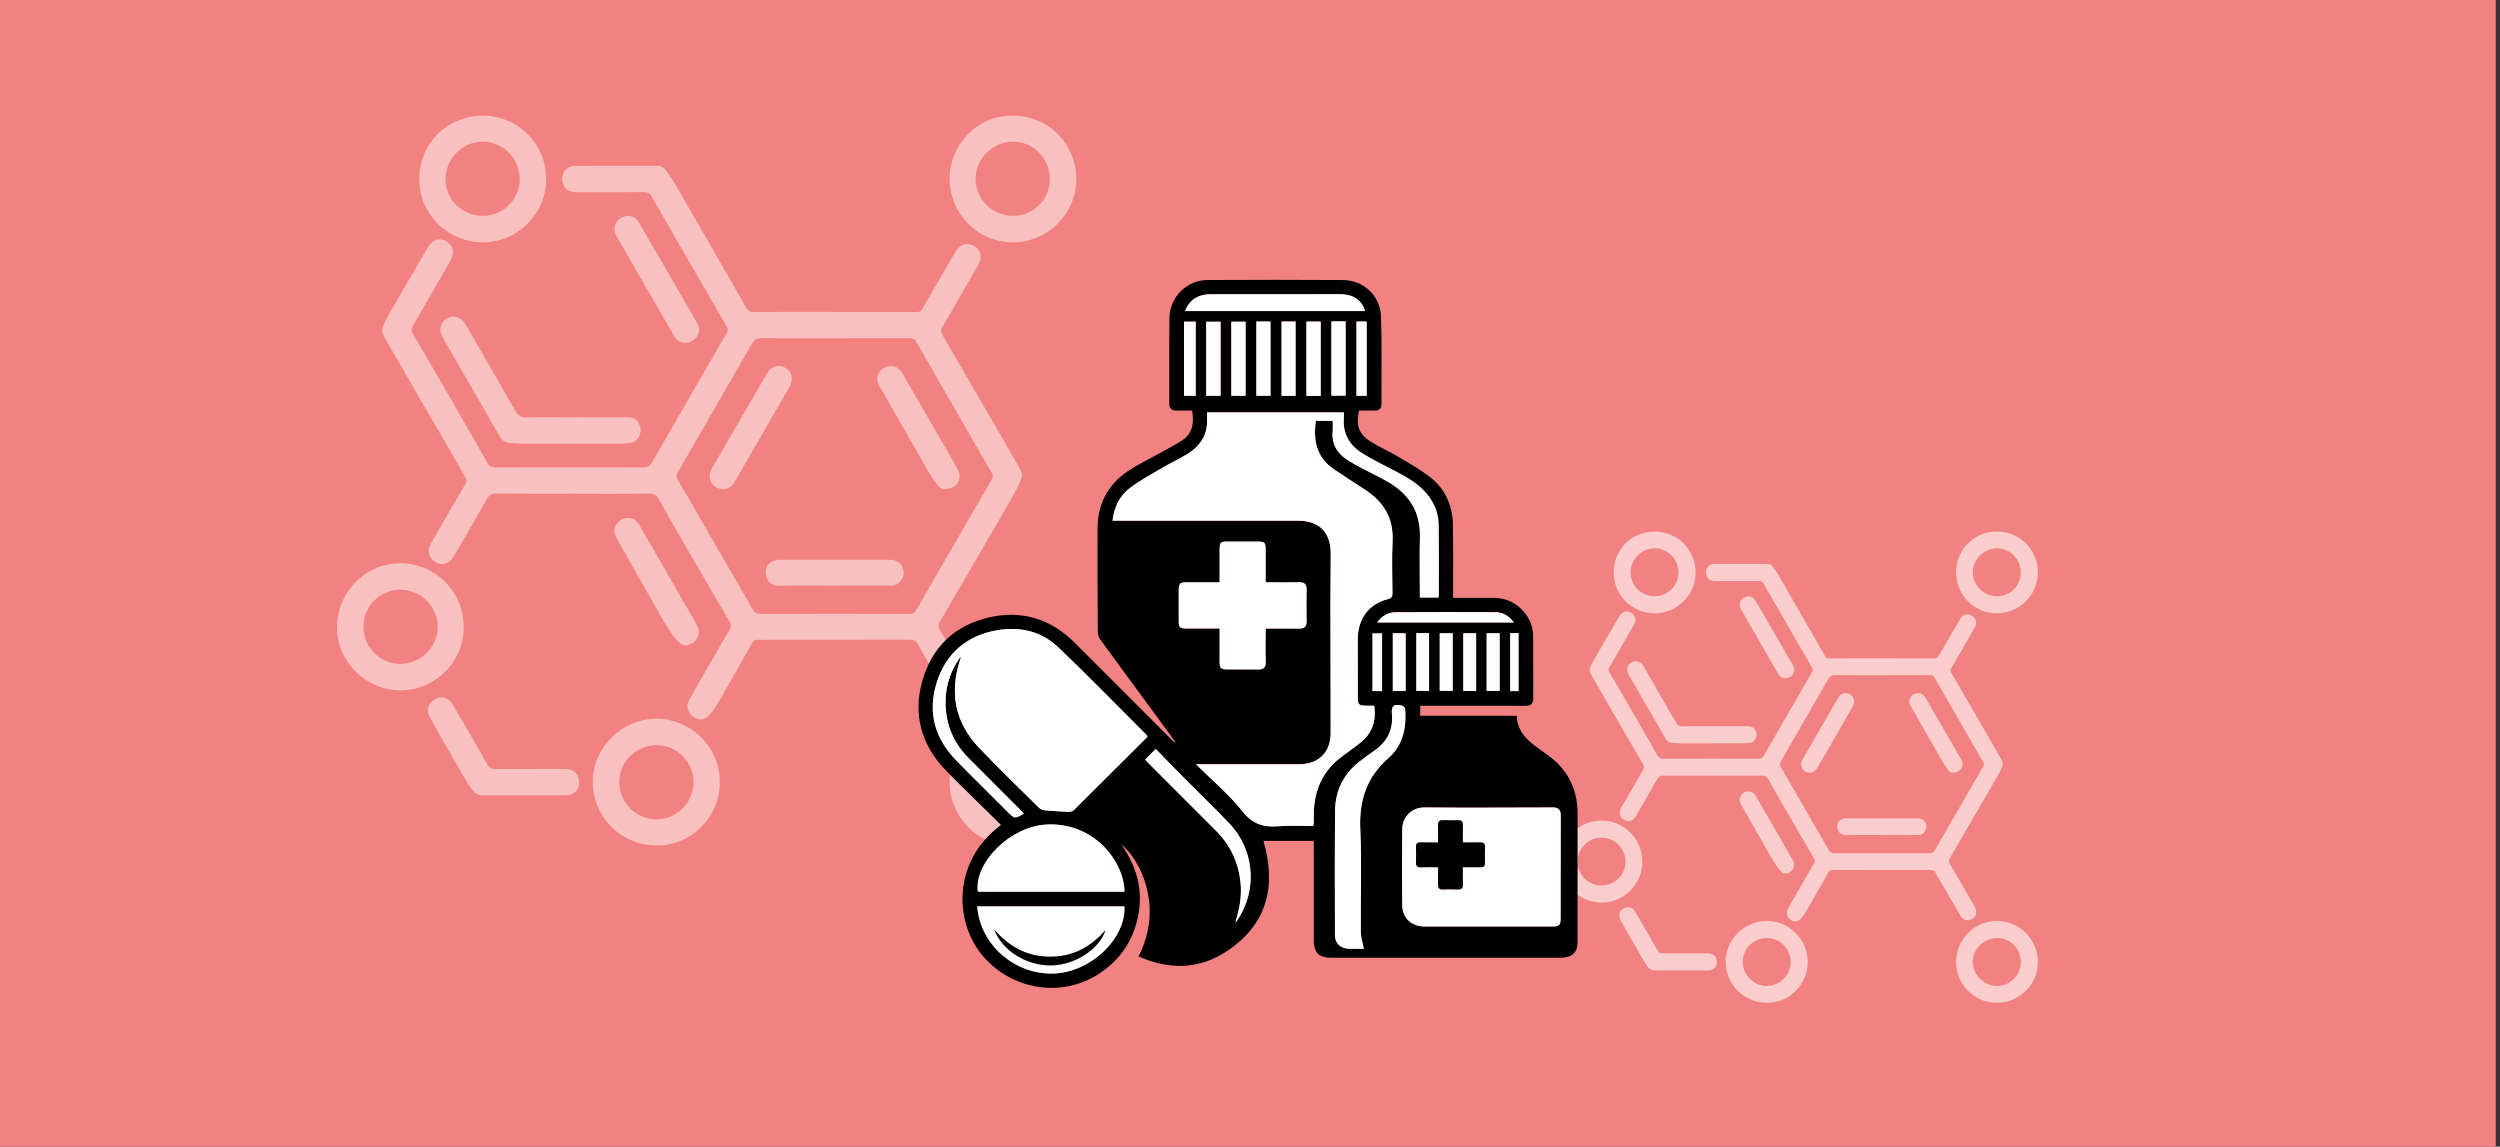 <?xml version="1.0" encoding="UTF-8"?>
<svg id="_Слой_1" data-name="Слой 1" xmlns="http://www.w3.org/2000/svg" viewBox="0 0 1595.91 731.95">
  <rect x="0" y="0" width="1595.91" height="731.95" fill="#333333" stroke="none"/>
  <defs>
    <style>
      .cls-1 {
        fill: #fff;
      }

      .cls-2 {
        opacity: .5;
      }

      .cls-3 {
        opacity: .6;
      }

      .cls-4 {
        fill: #f28181;
      }
    </style>
  </defs>
  <rect class="cls-4" x="-2.71" y="-.13" width="1595.91" height="732.21"/>
  <g class="cls-2">
    <path class="cls-1" d="M365.59,315.2c-16.39,0-32.77,.07-49.15-.07-2.77-.02-4.21,.98-5.51,3.27-6.98,12.27-14.07,24.47-21.17,36.67-2.82,4.85-7,6.22-11.42,3.9-4.75-2.5-6.01-7.27-3.15-12.23,7.22-12.53,14.43-25.07,21.77-37.53,1.09-1.85,1-3.15-.05-4.95-11.55-19.79-23.02-39.63-34.49-59.46-5.67-9.8-11.22-19.67-17-29.41-2.2-3.7-1.34-6.99,.48-10.34,6.51-11.93,13.46-23.61,20.34-35.33,2.34-3.98,4.65-7.98,6.98-11.96,2.87-4.88,7.21-6.27,11.64-3.74,4.52,2.58,5.65,7.19,2.81,12.15-7.97,13.91-15.97,27.8-24.06,41.64-1.1,1.88-1.2,3.3-.07,5.24,8.39,14.27,16.68,28.59,24.96,42.93,7.45,12.9,14.89,25.8,22.19,38.79,1.44,2.56,2.99,3.67,6.08,3.66,31.29-.13,62.58-.12,93.87-.01,2.85,0,4.32-.99,5.7-3.4,11.06-19.36,22.26-38.65,33.41-57.96,4.79-8.3,9.55-16.62,14.39-24.89,.72-1.23,.63-2.16-.06-3.35-11.44-19.75-22.84-39.53-34.24-59.3-4.57-7.92-9.17-15.82-13.67-23.79-1.19-2.1-2.58-3.12-5.16-3.1-14.12,.12-28.24,.07-42.36,.05-5.25-.01-7.77-1.53-9.18-5.35-2.12-5.72,1.48-11.41,7.57-11.45,17.69-.11,35.38-.04,53.08-.05,2.14,0,3.55,1.19,4.79,2.75,4.85,6.1,8.41,13.02,12.29,19.72,13.18,22.77,26.28,45.59,39.34,68.44,1.11,1.93,2.35,2.51,4.59,2.48,12.37-.17,24.75-.14,37.13-.14,22.31,.01,44.62,.05,66.93,.11,1.53,0,2.62-.37,3.44-1.79,4.9-8.53,9.87-17.03,14.82-25.53,2.28-3.91,4.5-7.85,6.86-11.7,2.69-4.39,7.31-5.65,11.43-3.25,4.45,2.59,5.57,7.19,2.85,11.95-4.33,7.56-8.7,15.09-13.05,22.64-3.3,5.74-6.51,11.53-9.94,17.19-1.17,1.93-1.01,3.39,.08,5.24,7.28,12.4,14.47,24.84,21.67,37.28,9.29,16.06,18.53,32.15,27.86,48.19,1.41,2.43,1.46,4.66,.39,7.19-2.73,6.44-6.38,12.39-9.85,18.43-10.07,17.52-20.29,34.95-30.45,52.42-3.81,6.55-7.56,13.14-11.46,19.63-1.04,1.73-1.01,3.04,0,4.77,8.38,14.37,16.67,28.8,24.98,43.21,2.59,4.49,1.61,9.05-2.5,11.61-4.42,2.75-9.06,1.7-11.84-3.02-6.86-11.63-13.57-23.35-20.34-35.03-1.35-2.33-2.93-4.57-4.01-7.02-1.2-2.72-3.13-3.23-5.83-3.22-29.72,.07-59.44,.05-89.16,.06-2.27,0-4.54,.11-6.8-.04-2.2-.15-3.44,.68-4.53,2.64-6.9,12.31-13.94,24.54-20.95,36.79-1.56,2.73-3.31,5.34-5.3,7.77-3.26,3.98-6.86,4.68-10.75,2.15-3.73-2.42-5.09-6.96-2.84-11.02,4.68-8.46,9.59-16.79,14.41-25.18,3.83-6.64,7.62-13.31,11.53-19.9,.98-1.65,.87-2.94-.07-4.55-9.32-15.94-18.6-31.91-27.86-47.89-5.94-10.25-11.87-20.51-17.66-30.84-1.26-2.25-2.64-3.21-5.3-3.2-16.47,.12-32.94,.06-49.42,.06Zm167.61-99.28c-15.42,0-30.85,.14-46.27-.1-3.81-.06-5.7,1.34-7.5,4.49-12.68,22.25-25.54,44.4-38.33,66.59-2.83,4.9-5.65,9.8-8.44,14.73-.84,1.49-1.03,2.88-.02,4.59,5.68,9.6,11.2,19.29,16.78,28.94,10.42,18.02,20.86,36.03,31.22,54.09,1.16,2.02,2.53,2.65,4.81,2.64,31.63-.07,63.27-.08,94.9,0,2.47,0,3.72-.91,4.89-2.96,6.57-11.59,13.28-23.11,19.95-34.65,9.28-16.06,18.55-32.13,27.88-48.17,.96-1.65,.96-3.02-.05-4.59-1.46-2.27-2.82-4.61-4.16-6.95-14.66-25.43-29.33-50.85-43.92-76.32-1.01-1.77-2.15-2.38-4.14-2.37-15.86,.07-31.72,.04-47.58,.04Z"/>
    <path class="cls-1" d="M296.03,399.95c.32,21.99-17.73,40.44-39.84,40.73-22.08,.29-40.79-17.74-41.07-39.57-.29-22.65,17.57-41.23,39.91-41.53,22.47-.3,40.67,17.62,41,40.37Zm-40.42,23.84c12.95,.02,23.77-10.68,23.79-23.5,.01-13.1-10.63-23.78-23.73-23.83-13.11-.05-23.66,10.56-23.65,23.78,0,13,10.56,23.53,23.6,23.55Z"/>
    <path class="cls-1" d="M419.05,539.69c-22.43,.08-40.57-18-40.62-40.47-.05-22.01,18.38-40.36,40.56-40.39,22.2-.04,40.54,18.13,40.54,40.34,0,23.46-19.4,41.02-40.48,40.52Zm23.61-40.21c.05-13.27-10.34-23.72-23.62-23.75-12.99-.03-23.72,10.57-23.75,23.47-.03,12.9,10.65,23.79,23.46,23.9,13.09,.11,23.86-10.53,23.9-23.62Z"/>
    <path class="cls-1" d="M308.27,73.85c22.55,.08,40.48,18.1,40.39,40.6-.09,22.16-18.47,40.44-40.64,40.25-22.36-.2-40.25-17.82-40.35-40.23-.11-22.93,17.95-40.7,40.6-40.62Zm-.07,63.97c12.94,.03,23.51-10.42,23.56-23.29,.05-13.38-10.5-24.11-23.68-24.09-12.96,.02-23.6,10.8-23.66,23.97-.05,12.86,10.63,23.38,23.78,23.41Z"/>
    <path class="cls-1" d="M646.58,539.69c-22.75,.4-40.72-18.91-40.41-40.73,.32-22.12,18.26-40.16,40.43-40.12,22.41,.03,40.52,18.23,40.47,40.65-.05,22.35-18.08,40.26-40.5,40.21Zm23.62-40.31c.02-13.05-10.3-23.58-23.17-23.66-13.36-.08-24.27,10.54-24.22,23.58,.05,13,10.81,23.72,23.87,23.8,12.82,.08,23.5-10.69,23.52-23.72Z"/>
    <path class="cls-1" d="M646.79,73.84c22.36,0,40.32,18.03,40.29,40.41-.03,22.37-18.24,40.47-40.68,40.44-22.23-.03-40.09-18.18-40.2-40.59-.1-21.76,17.83-40.74,40.59-40.27Zm23.4,40.47c0-13.12-10.5-23.86-23.34-23.88-13.07-.02-23.98,10.7-24.05,23.63-.07,13.01,10.65,23.71,23.79,23.75,13.14,.04,23.6-10.37,23.6-23.49Z"/>
    <path class="cls-1" d="M365.66,283.29c-10.45,0-20.91,.04-31.36-.02-2.96-.02-5.91-.29-8.86-.51-2.78-.21-4.82-1.4-6.29-3.98-6.46-11.35-13.07-22.62-19.61-33.93-5.75-9.95-11.5-19.9-17.2-29.89-2.44-4.28-1.22-9.24,2.74-11.64,4.02-2.44,8.9-1.24,11.58,2.96,1.64,2.57,3.11,5.24,4.63,7.88,9.32,16.14,18.66,32.27,27.91,48.44,1.52,2.65,3.24,3.85,6.56,3.82,21.52-.19,43.04-.08,64.56-.1,3.21,0,5.87,1.03,7.43,3.93,1.6,2.96,1.62,6.01-.09,8.98-1.16,2-2.88,3.29-5.18,3.58-1.89,.24-3.82,.36-5.73,.36-10.37,.03-20.74,.02-31.1,.02v.08Z"/>
    <path class="cls-1" d="M334.64,507.72c-8.63,0-17.25-.09-25.88,.05-3.3,.06-5.64-1.13-7.52-3.77-3.8-5.34-6.84-11.13-10.13-16.76-5.53-9.47-10.9-19.05-16.35-28.57-3.04-5.31-1.46-10.48,3.93-12.73,3.81-1.59,7.69-.45,9.95,3.28,4.18,6.93,8.19,13.97,12.25,20.98,3.54,6.1,7.09,12.2,10.53,18.36,.98,1.76,2.25,2.35,4.21,2.34,14.38-.06,28.75-.04,43.13-.03,1.13,0,2.27,0,3.39,.13,5.1,.63,7.73,3.77,7.51,8.89-.2,4.74-3.37,7.77-8.35,7.81-8.89,.06-17.77,.02-26.66,.02Z"/>
    <path class="cls-1" d="M446.01,403.32c0,3.83-2.14,6.69-6.14,8.19-2.88,1.08-5.11,.29-7.73-2.76-5.82-6.8-9.84-14.76-14.25-22.45-8.06-14.05-16.01-28.17-24.03-42.24-1.71-3-2.37-6.06-.45-9.13,1.85-2.95,4.62-4.45,8.16-4.22,3.07,.2,5.11,1.96,6.59,4.52,6.4,11.09,12.81,22.18,19.21,33.27,5.66,9.81,11.3,19.62,16.97,29.42,.98,1.69,1.73,3.42,1.67,5.41Z"/>
    <path class="cls-1" d="M401.01,137.78c3.29,.22,5.5,1.97,7.09,4.7,5.72,9.86,11.46,19.71,17.17,29.58,6.46,11.15,12.88,22.32,19.34,33.46,1.9,3.28,2.38,6.54-.03,9.76-2.15,2.88-5.97,4.19-9.28,3.29-2.13-.58-3.73-1.91-4.81-3.76-12.28-21.25-24.57-42.51-36.77-63.8-3.43-5.98-.4-12.13,6.27-13.12,.34-.05,.69-.08,1.01-.11Z"/>
    <path class="cls-1" d="M603.56,312.16c-2.67,.42-4.39-1.42-5.92-3.53-3.29-4.51-6.02-9.38-8.79-14.21-9.18-16.02-18.35-32.04-27.51-48.08-2.03-3.56-1.57-7.42,1.14-10.07,2.87-2.81,7.09-3.44,10.32-1.53,1.97,1.17,2.98,3.12,4.07,5.01,7.89,13.65,15.77,27.3,23.65,40.95,3.61,6.26,7.34,12.45,10.83,18.78,3.34,6.07-.63,12.66-7.79,12.68Z"/>
    <path class="cls-1" d="M461.69,312.17c-7.11,.02-10.88-6.78-7.21-13.16,7.55-13.13,15.15-26.23,22.74-39.34,4.1-7.08,8.19-14.17,12.33-21.23,2.84-4.85,7.36-6.19,11.93-3.61,4.07,2.3,5.19,7.44,2.52,12.12-5.45,9.52-10.97,19-16.46,28.5-6.14,10.63-12.25,21.28-18.41,31.9-1.65,2.85-3.81,5-7.45,4.82Z"/>
    <path class="cls-1" d="M532.64,373.9c-11.67,0-23.35-.15-35.01,.06-6.45,.11-8.78-4.41-8.82-8.44-.04-4.98,3.47-8.16,8.84-8.17,23.52-.01,47.03-.02,70.55,0,4.43,0,7.39,2.23,8.35,6.08,.95,3.81-.57,7.44-3.85,9.48-1.5,.93-3.12,.98-4.78,.98-11.76,0-23.52,0-35.28,0Z"/>
  </g>
  <g class="cls-3">
    <path class="cls-1" d="M1093.32,495.16c-10.58,0-21.16,.05-31.74-.05-1.79-.02-2.72,.63-3.56,2.11-4.51,7.92-9.09,15.8-13.67,23.68-1.82,3.13-4.52,4.02-7.37,2.52-3.07-1.62-3.88-4.69-2.04-7.9,4.66-8.09,9.32-16.18,14.05-24.23,.7-1.2,.65-2.03-.03-3.2-7.46-12.78-14.86-25.59-22.27-38.39-3.66-6.33-7.25-12.7-10.98-18.99-1.42-2.39-.87-4.51,.31-6.67,4.21-7.7,8.69-15.25,13.13-22.81,1.51-2.57,3-5.15,4.51-7.73,1.85-3.15,4.66-4.05,7.52-2.41,2.92,1.67,3.65,4.64,1.82,7.84-5.15,8.98-10.31,17.95-15.53,26.89-.71,1.22-.78,2.13-.04,3.38,5.42,9.21,10.77,18.46,16.12,27.72,4.81,8.33,9.62,16.66,14.33,25.05,.93,1.66,1.93,2.37,3.93,2.36,20.2-.08,40.41-.08,60.61,0,1.84,0,2.79-.64,3.68-2.19,7.14-12.5,14.37-24.96,21.57-37.42,3.09-5.36,6.17-10.73,9.29-16.07,.47-.8,.4-1.4-.04-2.16-7.38-12.76-14.75-25.52-22.11-38.29-2.95-5.11-5.92-10.22-8.83-15.36-.77-1.36-1.67-2.01-3.33-2-9.12,.08-18.23,.05-27.35,.03-3.39,0-5.02-.99-5.93-3.45-1.37-3.7,.96-7.37,4.89-7.39,11.42-.07,22.85-.03,34.27-.03,1.38,0,2.29,.77,3.09,1.77,3.13,3.94,5.43,8.41,7.94,12.73,8.51,14.7,16.97,29.44,25.4,44.19,.71,1.25,1.52,1.62,2.96,1.6,7.99-.11,15.98-.09,23.97-.09,14.41,0,28.81,.03,43.22,.07,.99,0,1.69-.24,2.22-1.16,3.17-5.51,6.37-11,9.57-16.49,1.47-2.52,2.91-5.07,4.43-7.56,1.73-2.83,4.72-3.65,7.38-2.1,2.87,1.67,3.6,4.64,1.84,7.71-2.79,4.88-5.62,9.74-8.42,14.62-2.13,3.7-4.2,7.45-6.42,11.1-.75,1.24-.65,2.19,.05,3.38,4.7,8,9.34,16.04,13.99,24.07,6,10.37,11.96,20.76,17.99,31.12,.91,1.57,.94,3.01,.25,4.64-1.76,4.16-4.12,8-6.36,11.9-6.5,11.31-13.1,22.57-19.66,33.85-2.46,4.23-4.88,8.48-7.4,12.68-.67,1.12-.65,1.96,0,3.08,5.41,9.28,10.76,18.6,16.13,27.9,1.67,2.9,1.04,5.85-1.61,7.49-2.86,1.77-5.85,1.1-7.64-1.95-4.43-7.51-8.76-15.08-13.13-22.62-.87-1.51-1.89-2.95-2.59-4.53-.77-1.76-2.02-2.08-3.76-2.08-19.19,.05-38.38,.03-57.57,.04-1.46,0-2.93,.07-4.39-.02-1.42-.1-2.22,.44-2.93,1.7-4.46,7.95-9,15.85-13.53,23.76-1.01,1.76-2.14,3.44-3.42,5.02-2.1,2.57-4.43,3.02-6.94,1.39-2.41-1.56-3.29-4.49-1.84-7.11,3.02-5.46,6.19-10.84,9.31-16.26,2.47-4.29,4.92-8.59,7.44-12.85,.63-1.06,.56-1.9-.04-2.94-6.02-10.29-12.01-20.6-17.99-30.92-3.83-6.62-7.67-13.24-11.4-19.92-.81-1.45-1.7-2.08-3.42-2.06-10.64,.08-21.27,.04-31.91,.04Zm108.22-64.11c-9.96,0-19.92,.09-29.88-.07-2.46-.04-3.68,.87-4.84,2.9-8.18,14.37-16.49,28.67-24.75,43-1.83,3.17-3.65,6.33-5.45,9.51-.55,.96-.66,1.86-.01,2.97,3.66,6.2,7.23,12.45,10.83,18.69,6.73,11.64,13.47,23.26,20.16,34.92,.75,1.3,1.63,1.71,3.1,1.71,20.43-.05,40.85-.05,61.28,0,1.59,0,2.4-.59,3.16-1.91,4.24-7.49,8.58-14.92,12.88-22.37,5.99-10.37,11.98-20.75,18-31.1,.62-1.06,.62-1.95-.03-2.97-.94-1.47-1.82-2.98-2.69-4.49-9.47-16.42-18.94-32.84-28.36-49.28-.65-1.14-1.39-1.53-2.67-1.53-10.24,.04-20.48,.03-30.72,.02Z"/>
    <path class="cls-1" d="M1048.41,549.88c.21,14.2-11.45,26.11-25.72,26.3-14.26,.19-26.34-11.45-26.52-25.55-.19-14.63,11.34-26.62,25.77-26.82,14.51-.19,26.26,11.37,26.47,26.07Zm-26.1,15.39c8.36,.01,15.35-6.89,15.36-15.17,0-8.46-6.86-15.36-15.32-15.39-8.46-.03-15.27,6.82-15.27,15.36,0,8.39,6.82,15.19,15.24,15.2Z"/>
    <path class="cls-1" d="M1127.84,640.11c-14.48,.05-26.2-11.62-26.23-26.13-.03-14.21,11.87-26.06,26.19-26.08,14.34-.02,26.17,11.7,26.18,26.05,0,15.15-12.52,26.48-26.14,26.16Zm15.24-25.96c.03-8.57-6.68-15.31-15.25-15.34-8.38-.02-15.31,6.82-15.33,15.15-.02,8.33,6.88,15.36,15.15,15.43,8.45,.07,15.41-6.8,15.43-15.25Z"/>
    <path class="cls-1" d="M1056.31,339.32c14.56,.05,26.14,11.68,26.08,26.21-.06,14.31-11.93,26.11-26.24,25.99-14.44-.13-25.99-11.51-26.06-25.98-.07-14.81,11.59-26.28,26.22-26.23Zm-.04,41.3c8.35,.02,15.18-6.73,15.21-15.04,.03-8.64-6.78-15.57-15.29-15.55-8.37,.01-15.24,6.97-15.28,15.48-.04,8.3,6.86,15.09,15.36,15.12Z"/>
    <path class="cls-1" d="M1274.75,640.11c-14.69,.26-26.29-12.21-26.09-26.3,.21-14.29,11.79-25.93,26.11-25.91,14.47,.02,26.17,11.77,26.13,26.25-.03,14.43-11.67,25.99-26.15,25.96Zm15.25-26.02c.01-8.43-6.65-15.23-14.96-15.28-8.63-.05-15.67,6.81-15.64,15.22,.03,8.39,6.98,15.32,15.42,15.37,8.28,.05,15.17-6.9,15.19-15.31Z"/>
    <path class="cls-1" d="M1274.89,339.32c14.44,0,26.03,11.64,26.01,26.1-.02,14.45-11.78,26.13-26.27,26.11-14.35-.02-25.89-11.74-25.96-26.21-.07-14.05,11.51-26.3,26.21-26Zm15.11,26.13c0-8.47-6.78-15.41-15.07-15.42-8.44-.01-15.48,6.91-15.53,15.25-.05,8.4,6.87,15.31,15.36,15.34,8.49,.03,15.24-6.7,15.24-15.17Z"/>
    <path class="cls-1" d="M1093.36,474.56c-6.75,0-13.5,.02-20.25-.02-1.91-.01-3.82-.18-5.72-.33-1.79-.14-3.12-.91-4.06-2.57-4.17-7.33-8.44-14.6-12.66-21.91-3.71-6.43-7.43-12.85-11.1-19.3-1.58-2.76-.79-5.96,1.77-7.52,2.59-1.57,5.74-.8,7.48,1.91,1.06,1.66,2.01,3.39,2.99,5.09,6.02,10.42,12.05,20.83,18.02,31.28,.98,1.71,2.09,2.49,4.24,2.47,13.89-.12,27.79-.05,41.68-.06,2.07,0,3.79,.66,4.8,2.54,1.03,1.91,1.05,3.88-.06,5.8-.75,1.29-1.86,2.12-3.35,2.31-1.22,.15-2.46,.23-3.7,.23-6.69,.02-13.39,.01-20.08,.01v.05Z"/>
    <path class="cls-1" d="M1073.34,619.47c-5.57,0-11.14-.06-16.71,.03-2.13,.04-3.64-.73-4.85-2.43-2.45-3.45-4.42-7.18-6.54-10.82-3.57-6.12-7.04-12.3-10.56-18.45-1.97-3.43-.94-6.77,2.54-8.22,2.46-1.03,4.97-.29,6.42,2.12,2.7,4.48,5.29,9.02,7.91,13.54,2.28,3.94,4.58,7.88,6.8,11.85,.64,1.14,1.45,1.52,2.72,1.51,9.28-.04,18.56-.02,27.85-.02,.73,0,1.47,0,2.19,.09,3.29,.41,4.99,2.43,4.85,5.74-.13,3.06-2.17,5.02-5.39,5.04-5.74,.04-11.48,.01-17.21,.01Z"/>
    <path class="cls-1" d="M1145.25,552.06c0,2.47-1.38,4.32-3.96,5.29-1.86,.7-3.3,.19-4.99-1.78-3.76-4.39-6.35-9.53-9.2-14.5-5.21-9.07-10.34-18.19-15.52-27.27-1.1-1.94-1.53-3.91-.29-5.89,1.19-1.9,2.98-2.87,5.27-2.73,1.98,.13,3.3,1.26,4.26,2.92,4.13,7.16,8.27,14.32,12.4,21.48,3.65,6.33,7.3,12.67,10.96,18.99,.63,1.09,1.11,2.21,1.08,3.49Z"/>
    <path class="cls-1" d="M1116.19,380.6c2.12,.14,3.55,1.27,4.58,3.04,3.69,6.37,7.4,12.73,11.09,19.1,4.17,7.2,8.32,14.41,12.49,21.61,1.23,2.12,1.53,4.22-.02,6.3-1.39,1.86-3.85,2.7-5.99,2.12-1.37-.37-2.41-1.23-3.1-2.43-7.93-13.72-15.86-27.45-23.74-41.2-2.21-3.86-.26-7.83,4.05-8.47,.22-.03,.45-.05,.65-.07Z"/>
    <path class="cls-1" d="M1246.98,493.19c-1.72,.27-2.83-.92-3.82-2.28-2.12-2.91-3.89-6.05-5.68-9.18-5.93-10.35-11.85-20.69-17.76-31.04-1.31-2.3-1.01-4.79,.74-6.5,1.85-1.82,4.58-2.22,6.66-.99,1.27,.75,1.93,2.02,2.63,3.23,5.09,8.81,10.18,17.63,15.27,26.44,2.33,4.04,4.74,8.04,6.99,12.13,2.16,3.92-.41,8.17-5.03,8.19Z"/>
    <path class="cls-1" d="M1155.37,493.2c-4.59,.01-7.02-4.38-4.65-8.5,4.88-8.48,9.78-16.94,14.68-25.4,2.65-4.57,5.29-9.15,7.96-13.71,1.83-3.13,4.75-4,7.7-2.33,2.63,1.48,3.35,4.81,1.63,7.83-3.52,6.15-7.08,12.27-10.63,18.4-3.96,6.86-7.91,13.74-11.88,20.6-1.07,1.84-2.46,3.23-4.81,3.12Z"/>
    <path class="cls-1" d="M1201.18,533.06c-7.54,0-15.07-.1-22.61,.04-4.17,.07-5.67-2.85-5.7-5.45-.03-3.22,2.24-5.27,5.71-5.27,15.18,0,30.37-.01,45.55,0,2.86,0,4.77,1.44,5.39,3.93,.61,2.46-.37,4.8-2.49,6.12-.97,.6-2.02,.63-3.09,.63-7.59,0-15.18,0-22.78,0Z"/>
  </g>
  <g>
    <path d="M760.98,262.07c-3.29,0-6.53-.05-9.76,.01-3.25,.07-4.8-1.23-4.79-4.69,.09-18.11-.11-36.22,.1-54.33,.15-13.37,10.99-24.23,24.4-24.31,28.79-.17,57.58-.16,86.37,.02,13.11,.08,23.75,9.92,24.26,23.12,.63,16.32,.25,32.69,.31,49.03,0,2.26-.04,4.53,0,6.79,.05,2.96-1.29,4.42-4.32,4.36-3.37-.07-6.73-.02-10.01-.02-2.07,9.72-.21,15.03,7.68,20.03,5.4,3.41,11.36,5.91,16.85,9.2,7.3,4.37,14.86,8.52,21.46,13.82,9.29,7.47,13.71,17.9,13.95,29.79,.28,14.08,.11,28.17,.13,42.25,0,1.35,0,2.7,0,4.52,8.91,0,17.42-.04,25.93,.01,7.87,.04,14.38,3.08,19.46,9.14,3.79,4.51,5.68,9.76,5.71,15.61,.07,13.08-.04,26.16,.07,39.24,.03,3.58-1.38,4.9-4.93,4.89-20.87-.09-41.74-.04-62.61-.04-1.48,0-2.95,0-4.63,0v6.42h61.61c.4,9.49,6.05,15.19,12.89,20.11,1.94,1.39,3.83,2.86,5.8,4.21,13.5,9.22,20.17,22,20.16,38.33-.01,27.29,.04,54.58-.02,81.87-.01,6.76-3.63,9.94-10.93,9.95-28.16,0-56.32,0-84.49-.01-20.49,0-40.99,0-61.48,0-8.27,0-11.46-3.14-11.47-11.31-.01-19.62-.01-39.24-.01-58.85,0-1.37,0-2.74,0-4.45h-32.15c8.67,29.56,2.08,54.33-24.72,71.28-17.34,10.97-36,10.88-54.95,2.49,7.35-14.82,9.05-29.83,4.73-45.41-2.84-10.22-9.02-20.72-15.84-26.22,11.59,16.51,14.87,33.57,9.25,51.92-4.22,13.78-12.8,24.35-25.12,31.82-24.17,14.65-55.82,8.5-73.61-13.84-16.8-21.08-18.34-59.02,12.75-82.2-6.59-6.46-13.13-12.85-19.64-19.27-5.19-5.12-10.42-10.21-15.48-15.45-15.69-16.24-21.25-35.49-15.11-57.23,6.05-21.45,20.5-35.31,42.19-40.44,21.03-4.98,39.57,.66,54.94,15.96,21.02,20.92,41.94,41.94,62.91,62.91,.42,.42,.88,.78,1.69,.8-7.32-9.98-14.63-19.96-21.95-29.94-8.77-11.95-17.58-23.86-26.27-35.86-.88-1.22-1.47-2.96-1.48-4.47-.14-22.13-.26-44.26-.16-66.39,.07-15.43,6.5-27.82,19.3-36.41,6.75-4.53,14.18-8.05,21.3-12.03,4.27-2.39,8.62-4.67,12.77-7.24,7.24-4.48,8.4-11.31,6.98-19.44Zm116.25,188.43c-1.64,0-3.12,0-4.6,0-5.34,0-5.83-.48-5.84-5.78-.01-12.19-.03-24.38-.02-36.58,.01-13.21,6.9-22.51,19.38-25.74,2.49-.64,2.76-1.87,2.75-3.96-.07-10.94-.47-21.9,.08-32.81,.73-14.61-5.48-25.13-17.35-32.88-6.73-4.39-13.51-8.72-20.15-13.24-11.09-7.53-13.27-18.44-11.45-30.86h10.74c0,2.37,.16,4.5-.03,6.6-.75,8.5,3.1,14.5,10.09,18.79,2.57,1.58,5.2,3.05,7.86,4.46,5.88,3.11,11.93,5.93,17.67,9.27,13.49,7.85,20.56,19.37,20.1,35.35-.33,11.43-.06,22.88-.06,34.32,0,1.33,0,2.65,0,3.98h11.77c.15-.55,.32-.9,.32-1.25-.01-15.21,.12-30.43-.14-45.64-.12-6.94-2.66-13.23-7.06-18.72-5.17-6.44-12.02-10.57-19.17-14.33-7.22-3.8-14.59-7.35-21.58-11.54-8.58-5.14-13.5-12.63-12.68-23.11,.09-1.19,.01-2.4,.01-3.56h-87.34c0,1.3-.07,2.29,.01,3.28,.82,10.43-3.96,17.95-12.49,23.24-5.11,3.17-10.64,5.66-15.83,8.72-7.12,4.19-14.47,8.13-21.02,13.1-6.49,4.92-9.95,12.09-10.97,20.77,2.02,0,3.75,0,5.48,0,37.58,0,75.17,0,112.75,0,13.81,0,21.07,7.3,21.05,21.23-.02,10.56-.19,21.11-.18,31.67,.02,27.5,.15,55.01,.15,82.51,0,12.54-7.69,20.08-20.31,20.09-20.24,.02-40.48,0-60.71,0-1.29,0-2.58,0-4.95,0,10.55,10.49,21.25,19.35,29.63,30.03,6.6,8.41,13.8,10.32,23.42,9.51,7.2-.6,14.5-.12,21.58-.12,.28-.64,.45-.85,.46-1.07,.05-2.01,.09-4.02,.09-6.03,0-15.9,5.87-28.83,19.1-38.12,3.39-2.38,6.66-4.93,9.97-7.44,7.82-5.93,10.96-13.78,9.5-24.15Zm-144.76,19.86c-.32-.71-.36-.99-.52-1.15-18.86-18.81-37.39-37.97-56.73-56.28-10.62-10.05-24.3-13.08-38.64-10.61-19.39,3.34-32.69,14.69-38.61,33.41-5.93,18.74-1.35,35.53,12.38,49.59,10.88,11.15,22.02,22.05,33.02,33.08,4.37,4.38,4.34,4.4,10.22,1-.87-.93-1.68-1.83-2.54-2.69-10.83-10.85-21.65-21.71-32.51-32.54-9.83-9.8-14.86-21.63-14.94-35.49-.06-10.71,3.02-20.45,9.48-29.28,.17,.41,.29,.54,.26,.63-.23,.71-.51,1.41-.73,2.12-6.42,20.58-2.76,39.14,12.07,54.84,12.51,13.24,25.65,25.88,38.6,38.69,.93,.92,2.53,1.46,3.88,1.59,4.99,.47,10,.76,15.01,.95,1.09,.04,2.53-.28,3.26-1,15.71-15.55,31.34-31.19,47.05-46.87Zm217.12,121.08c13.82,0,27.65,.02,41.47,0,4.2,0,5.16-.92,5.16-5.06,.03-22-.01-44,.06-66,.01-3.62-1.67-4.93-5.06-4.92-27.27,.05-54.54,.24-81.81,0-8.98-.08-14.2,6.9-14.27,13.83-.15,16.22-.2,32.43,.02,48.65,.12,8.14,5.97,13.47,14.07,13.49,13.45,.04,26.89,0,40.34,.01Zm-141.67-219.7c0-7.25,0-14.16,0-21.06,0-4.35-.61-4.95-5.04-4.96-4.9-.02-9.8-.01-14.69,0-10.48,.02-9.62-1.15-9.63,9.78,0,5.34,0,10.68,0,16.23-7.4,0-14.17-.02-20.94,0-4.51,.01-5.16,.69-5.17,5.29-.02,6.41-.02,12.81,0,19.22,.02,4.34,.63,4.94,5.08,4.95,6.87,.02,13.74,0,21.02,0,0,7.24-.02,14.11,0,20.98,.02,4.43,.67,5.11,4.96,5.13,6.53,.03,13.06-.08,19.59,.04,3.49,.06,4.98-1.21,4.86-4.89-.22-7-.06-14.01-.06-21.21,7.39,0,14.41-.05,21.42,.02,3.29,.04,4.81-1.24,4.74-4.7-.15-6.66-.16-13.32,0-19.97,.08-3.56-1.27-4.99-4.87-4.91-6.89,.16-13.79,.05-21.29,.05Zm-90.08,197.46c-.18-18.66-18.95-44.64-50.22-42.79-22.59,1.34-45.87,24.17-43.36,42.79h93.59Zm-93.99,9.4c1.85,24.89,24.66,44.28,49.88,42.78,23.24-1.38,45.04-22.46,44.06-42.78h-93.94Zm246.78,27.03c-.72-3.73-1.92-7.14-1.95-10.55-.17-21.87,.69-43.77-.33-65.6-.85-18.39,4.07-33.43,18.08-45.7,9.21-8.06,11.43-19.15,10.61-30.94-.06-.83-.94-2.11-1.66-2.3-5.41-1.39-7.33-.12-6.83,5.3,.96,10.58-3.42,18.18-11.95,23.89-2.71,1.81-5.28,3.84-7.9,5.79-10.69,7.98-16.28,18.79-16.42,31.99-.28,26.52-.15,53.04-.09,79.56,.01,5.02,3.58,8.39,8.66,8.54,3.51,.1,7.02,.02,9.79,.02Zm.73-407.06c-1.9-6.9-7.54-10.75-15.81-10.76-27.65-.03-55.29-.03-82.94,.04-2.22,0-4.55,.33-6.64,1.07-4.53,1.6-7.63,4.74-9.41,9.65h114.8Zm-140.33,286.34c.92,.97,1.6,1.71,2.3,2.41,14.3,14.32,28.6,28.64,42.91,42.96,9.14,9.15,14.33,20.13,15.69,33.01,.93,8.78-.65,17.16-3.34,25.49,.59-.39,.97-.85,1.31-1.35,13-19.35,10.98-44.97-5.19-61.85-9.82-10.25-20.06-20.11-30.06-30.2-5.64-5.68-11.17-11.46-16.84-17.28-2.51,2.52-4.52,4.54-6.77,6.8Zm235.35-87.55c-3.28-4.55-7.41-6.53-12.24-6.56-20.98-.11-41.97-.11-62.95,.03-4.78,.03-8.84,2.06-12.1,6.53h87.28Zm-187.19-144.71v-47.28h-9.17v47.28h9.17Zm15.94,0v-47.29h-9.08v47.29h9.08Zm6.9-47.4v47.38h9.01v-47.38h-9.01Zm47.89-.11v47.4h9.08v-47.4h-9.08Zm-22.88,47.55v-47.45h-8.93v47.45h8.93Zm16.03,0v-47.41h-9.09v47.41h9.09Zm-79.79-.04v-47.32h-7.45v47.32h7.45Zm185.75,151.58v36.81h8.3v-36.81h-8.3Zm-14.9,0v36.85h8.18v-36.85h-8.18Zm-68.2-198.99v47.4h6.51v-47.4h-6.51Zm38.22,198.92v36.85h8.11v-36.85h-8.11Zm23.19,.1h-8.27v36.74h8.27v-36.74Zm-38.22,0v36.83h8.18v-36.83h-8.18Zm-6.86,36.89v-36.81h-6.09v36.81h6.09Zm87.09,.01v-36.97h-5.29v36.97h5.29Z"/>
    <path class="cls-1" d="M877.23,450.5c1.47,10.37-1.67,18.23-9.5,24.15-3.3,2.5-6.58,5.06-9.97,7.44-13.23,9.28-19.11,22.21-19.1,38.12,0,2.01-.04,4.02-.09,6.03,0,.22-.18,.44-.46,1.07-7.08,0-14.37-.48-21.58,.12-9.62,.81-16.82-1.1-23.42-9.51-8.38-10.68-19.08-19.53-29.63-30.03,2.37,0,3.66,0,4.95,0,20.24,0,40.48,.01,60.71,0,12.62-.01,20.32-7.54,20.31-20.09,0-27.5-.13-55.01-.15-82.51,0-10.56,.16-21.11,.18-31.67,.02-13.93-7.24-21.23-21.05-21.23-37.58,0-75.17,0-112.75,0-1.73,0-3.46,0-5.48,0,1.02-8.68,4.48-15.85,10.97-20.77,6.56-4.97,13.9-8.91,21.02-13.1,5.19-3.05,10.72-5.54,15.83-8.72,8.52-5.29,13.3-12.81,12.49-23.24-.08-.99-.01-1.98-.01-3.28h87.34c0,1.17,.08,2.37-.01,3.56-.82,10.48,4.1,17.97,12.68,23.11,6.99,4.18,14.36,7.73,21.58,11.54,7.15,3.77,14.01,7.89,19.17,14.33,4.4,5.49,6.94,11.78,7.06,18.72,.27,15.21,.13,30.42,.14,45.64,0,.35-.18,.7-.32,1.25h-11.77c0-1.33,0-2.66,0-3.98,0-11.44-.27-22.89,.06-34.32,.47-15.99-6.61-27.51-20.1-35.35-5.74-3.34-11.79-6.16-17.67-9.27-2.66-1.41-5.3-2.88-7.86-4.46-6.99-4.29-10.84-10.29-10.09-18.79,.19-2.1,.03-4.24,.03-6.6h-10.74c-1.82,12.43,.36,23.33,11.45,30.86,6.65,4.52,13.42,8.85,20.15,13.24,11.88,7.75,18.08,18.28,17.35,32.88-.54,10.91-.14,21.87-.08,32.81,.01,2.1-.26,3.32-2.75,3.96-12.48,3.23-19.37,12.53-19.38,25.74,0,12.19,0,24.38,.02,36.58,0,5.31,.5,5.77,5.84,5.78,1.48,0,2.96,0,4.6,0Z"/>
    <path class="cls-1" d="M732.47,470.35c-15.71,15.68-31.34,31.31-47.05,46.87-.72,.72-2.17,1.04-3.26,1-5.01-.19-10.02-.48-15.01-.95-1.35-.13-2.95-.67-3.88-1.59-12.95-12.82-26.1-25.45-38.6-38.69-14.83-15.7-18.49-34.26-12.07-54.84,.22-.71,.5-1.41,.73-2.12,.03-.09-.09-.23-.26-.63-6.46,8.83-9.54,18.58-9.48,29.28,.08,13.86,5.11,25.69,14.94,35.49,10.86,10.82,21.68,21.69,32.51,32.54,.86,.86,1.67,1.77,2.54,2.69-5.88,3.41-5.85,3.38-10.22-1-11-11.03-22.14-21.93-33.02-33.08-13.73-14.07-18.31-30.85-12.38-49.59,5.93-18.72,19.23-30.07,38.61-33.41,14.34-2.47,28.02,.56,38.64,10.61,19.34,18.31,37.87,37.47,56.73,56.28,.16,.16,.21,.44,.52,1.15Z"/>
    <path class="cls-1" d="M949.58,591.44c-13.45,0-26.9,.03-40.34-.01-8.1-.02-13.96-5.35-14.07-13.49-.23-16.21-.17-32.43-.02-48.65,.06-6.93,5.28-13.91,14.27-13.83,27.27,.24,54.54,.05,81.81,0,3.38,0,5.07,1.3,5.06,4.92-.07,22-.03,44-.06,66,0,4.14-.97,5.05-5.16,5.06-13.82,.03-27.65,0-41.47,0Zm-15.75-53.67c0-3.97-.08-7.47,.03-10.96,.07-2.22-.76-3.26-3.04-3.21-3.14,.07-6.29,.13-9.42-.03-2.72-.14-3.51,1.09-3.41,3.6,.13,3.45,.03,6.91,.03,10.61-4.16,0-7.67,.07-11.17-.03-2.1-.06-2.96,.79-2.91,2.88,.08,3.27,.14,6.54,0,9.81-.12,2.53,.94,3.29,3.34,3.19,3.47-.15,6.95-.04,10.74-.04,0,4.05,.05,7.56-.02,11.07-.05,2.2,.78,3.23,3.1,3.14,3.01-.12,6.04-.18,9.05,0,2.75,.17,3.9-.75,3.74-3.62-.19-3.45-.05-6.92-.05-10.59,4.19,0,7.71-.06,11.21,.02,2.07,.05,2.98-.73,2.92-2.87-.09-3.27-.13-6.54,.03-9.8,.12-2.54-.99-3.3-3.36-3.2-3.38,.13-6.77,.03-10.79,.03Z"/>
    <path class="cls-1" d="M807.92,371.74c7.49,0,14.39,.11,21.29-.05,3.6-.08,4.95,1.35,4.87,4.91-.16,6.65-.15,13.32,0,19.97,.08,3.45-1.45,4.73-4.74,4.7-7.01-.08-14.03-.02-21.42-.02,0,7.2-.15,14.21,.06,21.21,.11,3.68-1.38,4.95-4.86,4.89-6.53-.11-13.06,0-19.59-.04-4.28-.02-4.94-.7-4.96-5.13-.03-6.87,0-13.74,0-20.98-7.28,0-14.15,.01-21.02,0-4.45-.01-5.06-.6-5.08-4.95-.03-6.41-.02-12.81,0-19.22,.01-4.6,.66-5.27,5.17-5.29,6.77-.02,13.55,0,20.94,0,0-5.54,0-10.88,0-16.23,0-10.93-.85-9.76,9.63-9.78,4.9-.01,9.8-.01,14.69,0,4.42,.01,5.03,.61,5.04,4.96,.01,6.9,0,13.8,0,21.06Z"/>
    <path class="cls-1" d="M717.83,569.2h-93.59c-2.51-18.62,20.78-41.45,43.36-42.79,31.28-1.85,50.04,24.13,50.22,42.79Z"/>
    <path class="cls-1" d="M623.84,578.6h93.94c.98,20.33-20.82,41.41-44.06,42.78-25.22,1.49-48.03-17.9-49.88-42.78Zm81.86,15.14c-9.73,11.24-21.4,17.09-35.63,16.99-14.16-.1-25.72-6.07-35.4-17.44,5.13,13.72,20.85,23.28,36.65,22.97,14.83-.29,30.4-10.21,34.39-22.53Z"/>
    <path class="cls-1" d="M870.63,605.63c-2.76,0-6.28,.08-9.79-.02-5.08-.15-8.65-3.51-8.66-8.54-.06-26.52-.18-53.04,.09-79.56,.14-13.21,5.73-24.01,16.42-31.99,2.62-1.95,5.19-3.98,7.9-5.79,8.53-5.71,12.91-13.31,11.95-23.89-.49-5.42,1.43-6.69,6.83-5.3,.72,.19,1.6,1.47,1.66,2.3,.82,11.79-1.4,22.88-10.61,30.94-14.01,12.27-18.93,27.3-18.08,45.7,1.01,21.82,.15,43.73,.33,65.6,.03,3.41,1.23,6.82,1.95,10.55Z"/>
    <path class="cls-1" d="M871.36,198.58h-114.8c1.78-4.91,4.87-8.05,9.41-9.65,2.08-.74,4.42-1.06,6.64-1.07,27.65-.07,55.29-.07,82.94-.04,8.27,0,13.92,3.86,15.81,10.76Z"/>
    <path class="cls-1" d="M731.02,484.91c2.25-2.26,4.26-4.27,6.77-6.8,5.67,5.82,11.21,11.6,16.84,17.28,10,10.08,20.23,19.94,30.06,30.2,16.17,16.88,18.19,42.5,5.19,61.85-.33,.5-.72,.96-1.31,1.35,2.68-8.33,4.26-16.72,3.34-25.49-1.36-12.88-6.55-23.87-15.69-33.01-14.3-14.32-28.61-28.64-42.91-42.96-.7-.7-1.38-1.44-2.3-2.41Z"/>
    <path class="cls-1" d="M966.37,397.36h-87.28c3.25-4.47,7.32-6.49,12.1-6.53,20.98-.14,41.97-.14,62.95-.03,4.82,.03,8.96,2.01,12.24,6.56Z"/>
    <path class="cls-1" d="M779.18,252.66h-9.17v-47.28h9.17v47.28Z"/>
    <path class="cls-1" d="M795.12,252.66h-9.08v-47.29h9.08v47.29Z"/>
    <path class="cls-1" d="M802.02,205.26h9.01v47.38h-9.01v-47.38Z"/>
    <path class="cls-1" d="M849.91,205.15h9.08v47.4h-9.08v-47.4Z"/>
    <path class="cls-1" d="M827.03,252.7h-8.93v-47.45h8.93v47.45Z"/>
    <path class="cls-1" d="M843.07,252.7h-9.09v-47.41h9.09v47.41Z"/>
    <path class="cls-1" d="M763.28,252.66h-7.45v-47.32h7.45v47.32Z"/>
    <path class="cls-1" d="M949.02,404.25h8.3v36.81h-8.3v-36.81Z"/>
    <path class="cls-1" d="M934.12,404.25h8.18v36.85h-8.18v-36.85Z"/>
    <path class="cls-1" d="M865.92,205.26h6.51v47.4h-6.51v-47.4Z"/>
    <path class="cls-1" d="M904.14,404.18h8.11v36.85h-8.11v-36.85Z"/>
    <path class="cls-1" d="M927.33,404.27v36.74h-8.27v-36.74h8.27Z"/>
    <path class="cls-1" d="M889.12,404.28h8.18v36.83h-8.18v-36.83Z"/>
    <path class="cls-1" d="M882.25,441.17h-6.09v-36.81h6.09v36.81Z"/>
    <path class="cls-1" d="M969.35,441.18h-5.29v-36.97h5.29v36.97Z"/>
    <path d="M933.83,537.77c4.02,0,7.41,.1,10.79-.03,2.37-.09,3.48,.66,3.36,3.2-.16,3.26-.12,6.54-.03,9.8,.06,2.13-.85,2.92-2.92,2.87-3.51-.08-7.02-.02-11.21-.02,0,3.67-.15,7.14,.05,10.59,.16,2.87-.99,3.79-3.74,3.62-3.01-.18-6.03-.12-9.05,0-2.31,.09-3.14-.94-3.1-3.14,.07-3.51,.02-7.02,.02-11.07-3.79,0-7.27-.11-10.74,.04-2.4,.1-3.45-.66-3.34-3.19,.15-3.26,.09-6.54,0-9.81-.05-2.09,.81-2.94,2.91-2.88,3.5,.1,7,.03,11.17,.03,0-3.7,.1-7.16-.03-10.61-.1-2.52,.7-3.74,3.41-3.6,3.13,.16,6.28,.1,9.42,.03,2.28-.05,3.11,.99,3.04,3.21-.1,3.49-.03,6.99-.03,10.96Z"/>
    <path d="M705.71,593.74c-3.99,12.32-19.56,22.24-34.39,22.53-15.8,.3-31.52-9.25-36.65-22.97,9.68,11.37,21.25,17.33,35.4,17.44,14.22,.1,25.9-5.75,35.63-16.99Z"/>
  </g>
</svg>